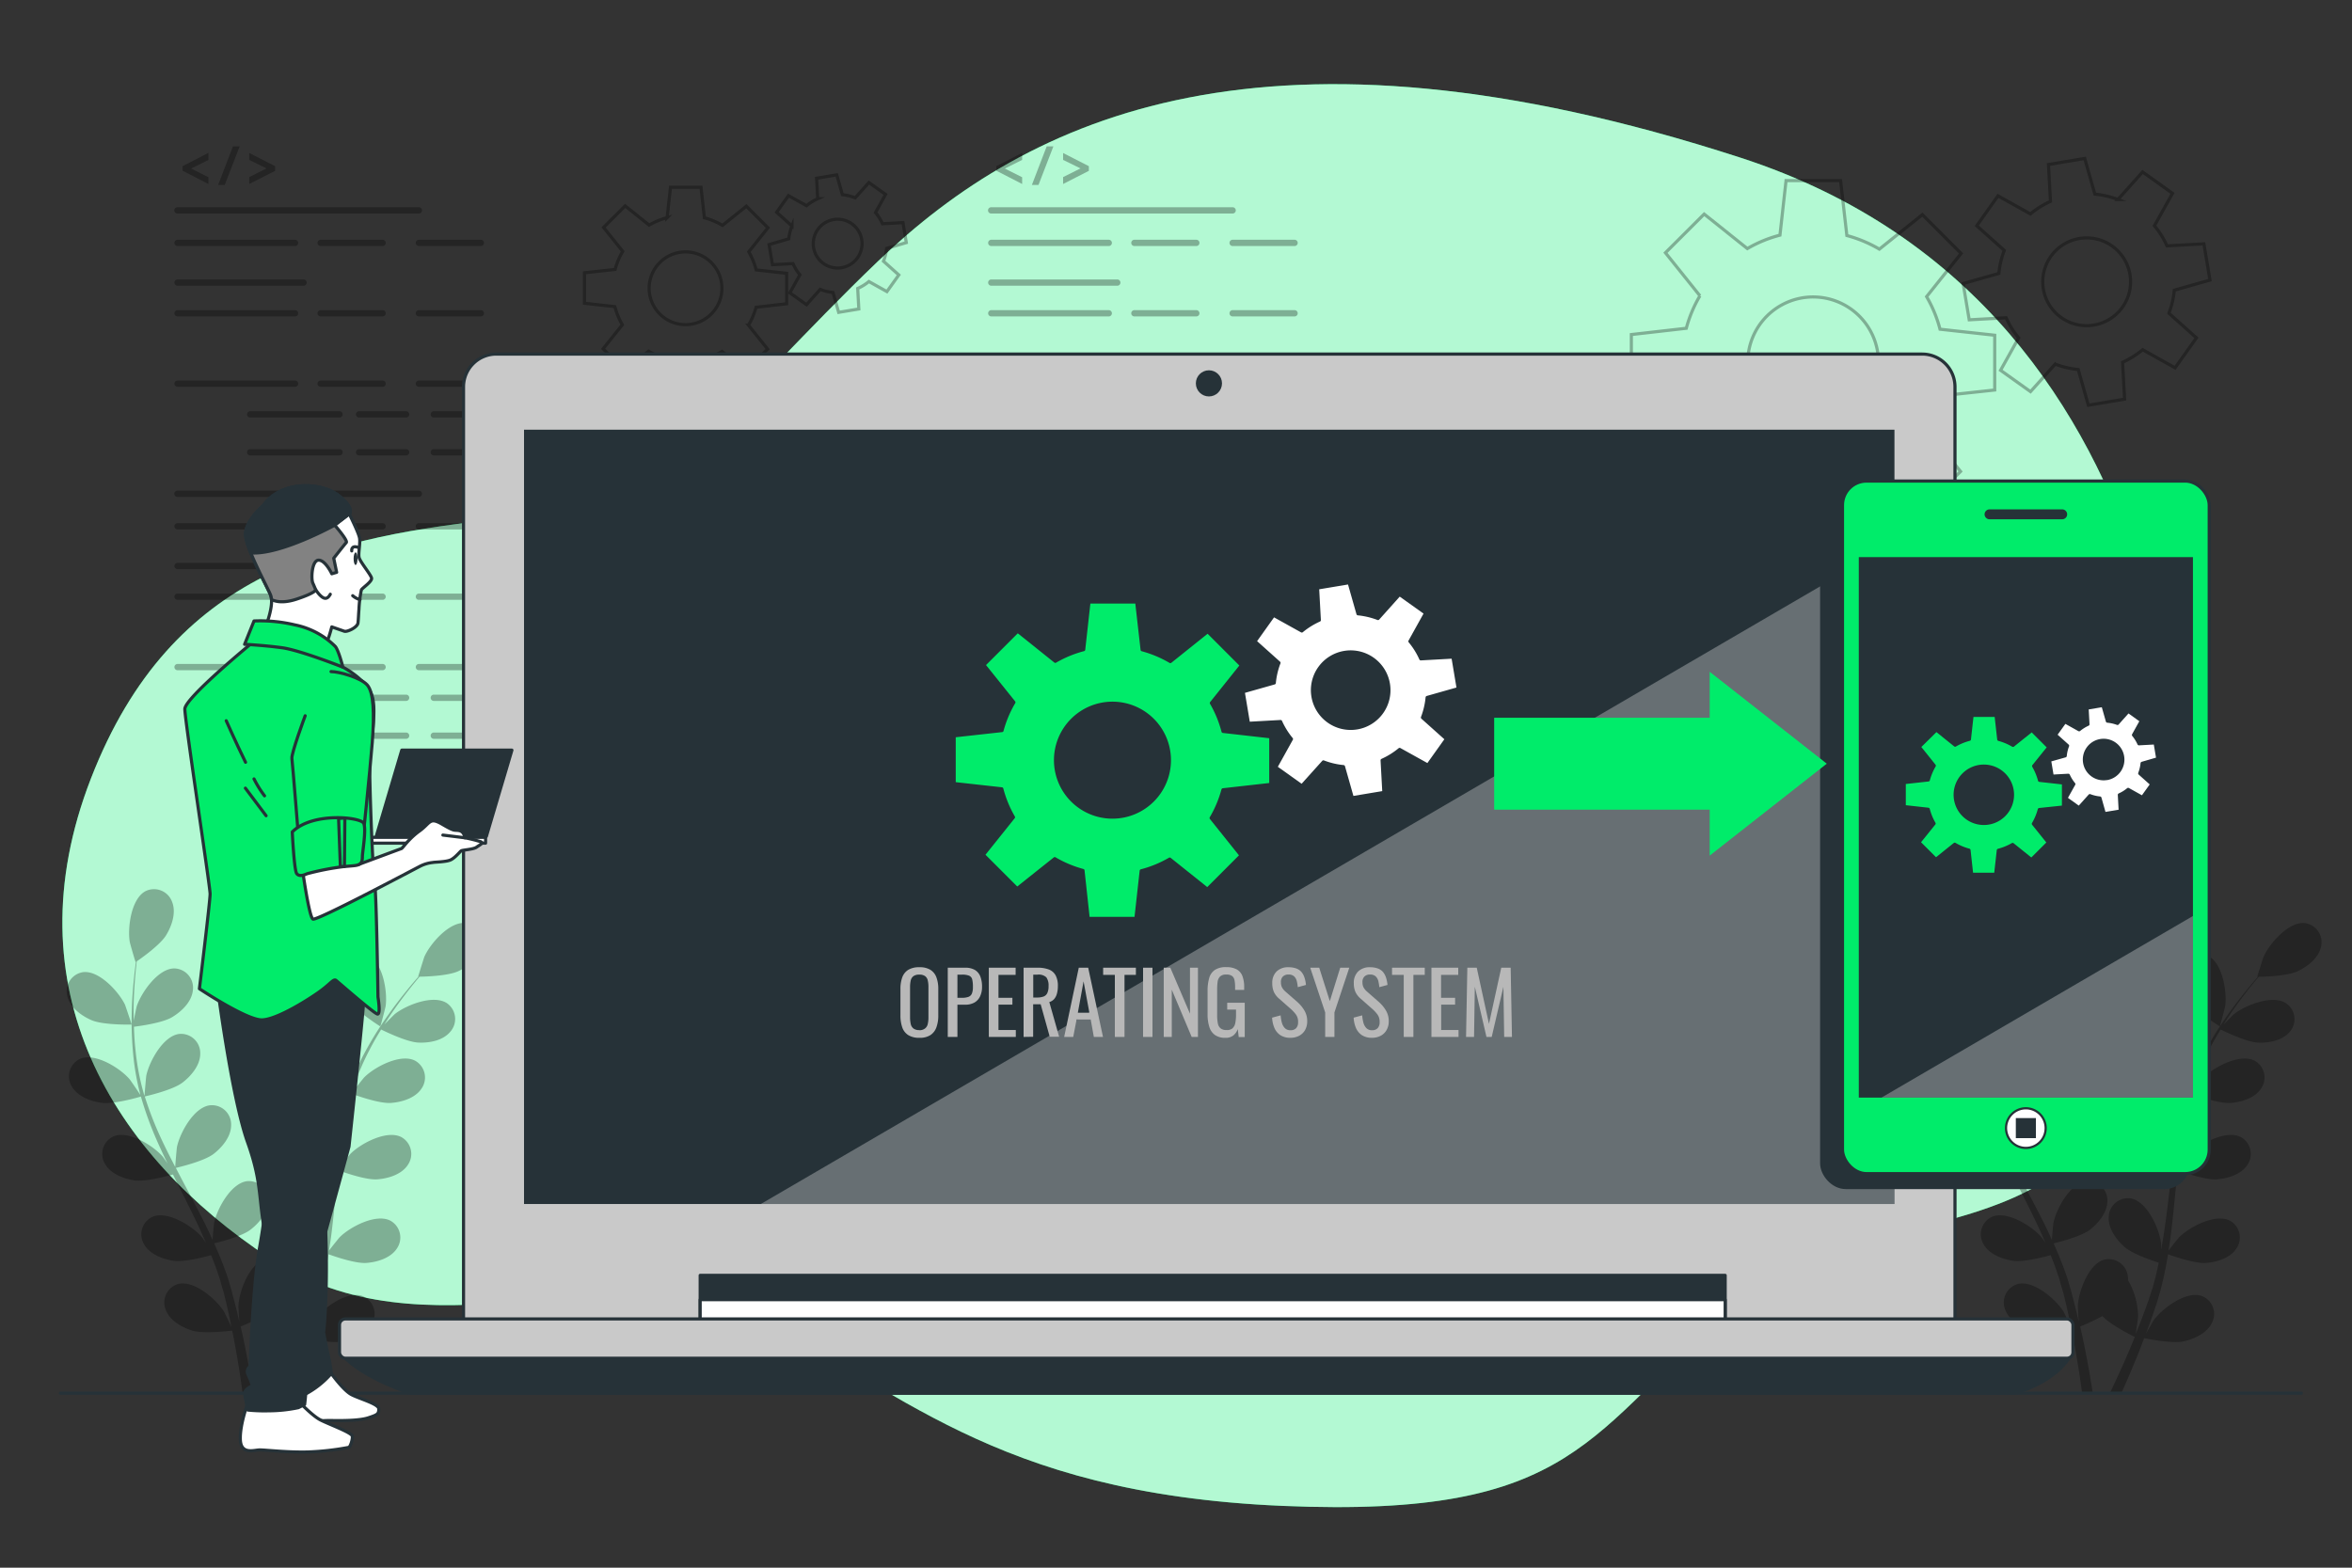 <svg xmlns="http://www.w3.org/2000/svg" viewBox="0 0 750 500"><rect x="0" y="0" width="750" height="500" fill="#333333" stroke="none"/><g id="freepik--background-simple--inject-396"><path d="M696,277.29s10-178-141-227-227-13-275,33-64,76-119,82-106,16-132,83,7,120,57,153,108-2,154,19,75,56,169,60,97-23,145-65S687,417.29,696,277.29Z" style="fill:#00EC6A"></path><path d="M696,277.29s10-178-141-227-227-13-275,33-64,76-119,82-106,16-132,83,7,120,57,153,108-2,154,19,75,56,169,60,97-23,145-65S687,417.29,696,277.29Z" style="fill:#fff;opacity:0.7"></path></g><g id="freepik--Plants--inject-396"><g style="opacity:0.3"><path d="M29.16,325.36C32.88,327,42,326.78,42,326.78s-2-6-2.13-6.32c-2-4.18-8.31-11.08-13.45-10.39a6.14,6.14,0,0,0-4.93,7.7C22.33,321.33,26,324,29.16,325.36Z"></path><path d="M32.3,351.73c3.86.57,12-1.79,12.63-2a110.2,110.2,0,0,0,4.93,13.64c1.12,2.59,2.33,5.16,3.57,7.72-.74-1.09-1.41-2.05-1.52-2.18-3-3.5-10.95-8.49-15.72-6.46a6.14,6.14,0,0,0-2.72,8.72c1.76,3.21,6,4.8,9.41,5.3s10.44-1.37,12.28-1.88c.48,1,1,2,1.45,2.93,2.35,4.69,4.72,9.35,6.9,14,.77,1.64,1.47,3.28,2.18,4.92-.66-1-1.23-1.77-1.33-1.89-3-3.5-10.94-8.49-15.72-6.46a6.14,6.14,0,0,0-2.72,8.72c1.77,3.21,6,4.8,9.41,5.3s9.77-1.19,12-1.79c.67,1.7,1.35,3.4,1.92,5.08.37,1.15.8,2.24,1.1,3.42s.65,2.31,1,3.45c.54,2.21,1.1,4.5,1.56,6.67.34,1.51.63,3,.93,4.41-.75-1.63-2.28-4.81-2.44-5.06-2.46-3.92-9.53-10.05-14.56-8.77a6.14,6.14,0,0,0-4,8.21c1.26,3.44,5.19,5.64,8.5,6.66,3.64,1.11,11.71.09,12.71,0,.49,2.41.93,4.76,1.32,7,.87,4.9,1.52,9.3,2,13h3.4c-.59-3.85-1.36-8.43-2.39-13.59-.48-2.44-1-5-1.65-7.72a67.4,67.4,0,0,0,7.1-3.34c2.65,2.88,9.46,6.24,10.34,6.67-.93,2.28-1.85,4.48-2.75,6.55-1.89,4.33-3.67,8.17-5.25,11.43h3.68c1.35-3,2.84-6.44,4.4-10.24,1-2.3,1.92-4.79,2.89-7.35,1,.2,9,1.83,12.68,1,3.37-.77,7.46-2.68,9-6a6.14,6.14,0,0,0-3.39-8.49c-4.91-1.65-12.42,3.94-15.17,7.66-.16.22-1.66,2.81-2.57,4.45.39-1.05.78-2.06,1.17-3.15.79-2.14,1.5-4.29,2.29-6.61l1-3.44c.36-1.13.61-2.38.92-3.59.67-2.81,1.21-5.68,1.69-8.6,1.87.69,8.57,3,12,2.77s7.78-1.51,9.78-4.58a6.14,6.14,0,0,0-2.06-8.9c-4.61-2.38-12.88,2-16.16,5.28-.2.2-2.3,2.81-3.42,4.26.28-1.75.56-3.5.78-5.28.64-5.14,1.13-10.37,1.63-15.58.16-1.6.33-3.18.5-4.78.66.26,8.56,3.19,12.44,2.92,3.45-.24,7.78-1.51,9.78-4.58a6.14,6.14,0,0,0-2.06-8.9c-4.61-2.38-12.88,2-16.16,5.28-.25.24-3.25,4-4,5,.37-3.5.77-7,1.31-10.41a107.2,107.2,0,0,1,3-13.7c.31.12,8.53,3.22,12.51,2.94,3.45-.24,7.78-1.51,9.78-4.58a6.14,6.14,0,0,0-2.06-8.9c-4.62-2.38-12.88,2-16.16,5.28-.26.25-3.49,4.3-4,5.07.08-.26.13-.53.21-.79a79.6,79.6,0,0,1,5.43-13c1.18-2.31,2.44-4.45,3.7-6.5,1.48.73,8.25,4,11.85,4.17s7.9-.65,10.23-3.48a6.14,6.14,0,0,0-1.08-9.07c-4.32-2.87-13,.57-16.64,3.46-.19.16-2,2-3.33,3.32.59-.92,1.18-1.88,1.76-2.75,2.17-3.27,4.35-6.12,6.31-8.64,1.13-1.42,2.17-2.69,3.16-3.86,1.83,0,9.17-.25,12.38-1.76s6.71-4.21,7.47-7.8a6.14,6.14,0,0,0-5.14-7.55c-5.15-.56-11.28,6.51-13.17,10.74-.16.37-2,6.38-2,6.38h.11c-1,1.11-2,2.3-3.11,3.64-2,2.48-4.27,5.3-6.52,8.53A107.42,107.42,0,0,0,117,334.44a80,80,0,0,0-5.78,13,1,1,0,0,1,0,.17c0-1.52,0-5.77-.08-6.1-.6-4.59-4.45-13.12-9.55-14.06a6.13,6.13,0,0,0-7.08,5.77c-.3,3.65,2.34,7.3,4.93,9.61,2.91,2.6,11,5.12,11.63,5.31a110.36,110.36,0,0,0-3.42,14.1c-.49,2.77-.9,5.58-1.28,8.41,0-1.32,0-2.49-.07-2.66-.59-4.59-4.44-13.12-9.55-14.06a6.14,6.14,0,0,0-7.08,5.77c-.3,3.65,2.35,7.3,4.93,9.61s9.46,4.62,11.28,5.2c-.13,1.09-.28,2.17-.41,3.26-.62,5.2-1.22,10.4-2,15.48-.26,1.79-.58,3.54-.9,5.3,0-1.17,0-2.15-.06-2.3-.6-4.6-4.45-13.12-9.55-14.06A6.13,6.13,0,0,0,85.89,388c-.3,3.65,2.35,7.3,4.93,9.61s8.79,4.39,11,5.09c-.38,1.79-.75,3.58-1.2,5.3-.33,1.16-.57,2.31-1,3.46l-1.1,3.41c-.78,2.14-1.57,4.36-2.38,6.43-.56,1.44-1.11,2.81-1.67,4.19.28-1.78.76-5.28.77-5.57a23.81,23.81,0,0,0-3.2-11.6,7.76,7.76,0,0,0-.08-1.36,6.15,6.15,0,0,0-7.51-5.21c-5,1.34-8.19,10.14-8.43,14.76,0,.28.16,3.25.31,5.13-.26-1.09-.49-2.15-.76-3.27-.53-2.22-1.12-4.41-1.74-6.78l-1-3.43c-.32-1.15-.81-2.33-1.21-3.51-1-2.71-2.13-5.41-3.33-8.1,1.94-.46,8.8-2.22,11.56-4.33s5.66-5.55,5.63-9.21a6.14,6.14,0,0,0-6.63-6.29c-5.16.56-9.63,8.78-10.57,13.31-.06.29-.36,3.62-.5,5.45-.73-1.61-1.46-3.23-2.26-4.84-2.3-4.64-4.78-9.27-7.23-13.89q-1.12-2.13-2.22-4.26c.69-.16,8.89-2.06,12-4.43,2.75-2.11,5.66-5.55,5.63-9.22A6.13,6.13,0,0,0,67,352.52c-5.15.56-9.63,8.77-10.57,13.31-.07.34-.5,5.14-.55,6.36-1.62-3.13-3.21-6.26-4.66-9.41a108.49,108.49,0,0,1-5.06-13.07c.32-.08,8.9-2,12.06-4.45,2.75-2.11,5.66-5.55,5.63-9.22a6.13,6.13,0,0,0-6.63-6.28c-5.16.56-9.63,8.78-10.57,13.31-.07.36-.53,5.52-.55,6.46-.08-.26-.19-.52-.27-.78a79.5,79.5,0,0,1-2.62-13.81c-.29-2.58-.42-5.05-.5-7.47,1.63-.2,9.09-1.19,12.18-3.06s6.23-4.9,6.61-8.54a6.14,6.14,0,0,0-5.9-7c-5.19,0-10.54,7.67-12,12.08-.08.24-.6,2.76-.95,4.6,0-1.09-.05-2.21-.05-3.26,0-3.92.26-7.51.5-10.69.16-1.81.33-3.44.51-5,1.5-1,7.5-5.27,9.35-8.3s3.27-7.21,1.93-10.62a6.13,6.13,0,0,0-8.45-3.47c-4.61,2.38-5.82,11.66-5.06,16.22.06.4,1.8,6.46,1.88,6.4l.09-.06c-.2,1.46-.4,3-.58,4.76-.32,3.18-.65,6.77-.74,10.71A108.82,108.82,0,0,0,42.36,335a80.24,80.24,0,0,0,2.35,14,1,1,0,0,1,0,.16c-.81-1.28-3.21-4.79-3.43-5-3-3.5-10.95-8.49-15.72-6.46a6.14,6.14,0,0,0-2.72,8.72C24.65,349.65,28.88,351.24,32.3,351.73Z"></path><path d="M121.26,327.36c.08.05,1.65-6.05,1.71-6.45.64-4.58-.83-13.82-5.5-16.08a6.13,6.13,0,0,0-8.35,3.7c-1.25,3.44.33,7.66,2.21,10.57C113.54,322.51,121.25,327.36,121.26,327.36Z"></path></g><g style="opacity:0.3"><path d="M615.74,325.36c3.72,1.63,12.82,1.42,12.83,1.42s-2-6-2.13-6.32c-2-4.18-8.31-11.08-13.45-10.39a6.14,6.14,0,0,0-4.93,7.7C608.91,321.33,612.57,324,615.74,325.36Z"></path><path d="M618.88,351.73c3.86.57,12-1.79,12.63-2a110.2,110.2,0,0,0,4.93,13.64c1.12,2.59,2.33,5.16,3.57,7.72-.74-1.09-1.41-2.05-1.52-2.18-3-3.5-11-8.49-15.72-6.46a6.14,6.14,0,0,0-2.72,8.72c1.76,3.21,6,4.8,9.41,5.3s10.44-1.37,12.28-1.88c.48,1,1,2,1.45,2.93,2.35,4.69,4.72,9.35,6.9,14,.77,1.64,1.47,3.28,2.18,4.92-.66-1-1.23-1.77-1.33-1.89-3-3.5-10.94-8.49-15.72-6.46a6.14,6.14,0,0,0-2.72,8.72c1.77,3.21,6,4.8,9.41,5.3s9.77-1.19,12-1.79c.67,1.7,1.35,3.4,1.92,5.08.37,1.15.8,2.24,1.1,3.42s.65,2.31,1,3.45c.54,2.21,1.1,4.5,1.56,6.67.34,1.51.63,3,.93,4.41-.75-1.63-2.28-4.81-2.44-5.06-2.46-3.92-9.53-10.05-14.56-8.77a6.14,6.14,0,0,0-4,8.21c1.26,3.44,5.19,5.64,8.5,6.66,3.64,1.11,11.71.09,12.71,0,.49,2.41.93,4.76,1.32,7,.87,4.9,1.52,9.3,2,13h3.4c-.59-3.85-1.36-8.43-2.39-13.59-.48-2.44-1-5-1.65-7.72a67.4,67.4,0,0,0,7.1-3.34c2.65,2.88,9.46,6.24,10.34,6.67-.93,2.28-1.85,4.48-2.75,6.55-1.89,4.33-3.67,8.17-5.25,11.43h3.68c1.35-3,2.84-6.44,4.4-10.24,1-2.3,1.92-4.79,2.89-7.35,1,.2,9,1.83,12.68,1,3.37-.77,7.46-2.68,9-6a6.14,6.14,0,0,0-3.39-8.49c-4.91-1.65-12.42,3.94-15.17,7.66-.16.22-1.66,2.81-2.57,4.45.39-1.05.78-2.06,1.17-3.15.79-2.14,1.5-4.29,2.29-6.61l1-3.44c.36-1.13.61-2.38.92-3.59.67-2.81,1.21-5.68,1.69-8.6,1.87.69,8.57,3,12,2.77s7.78-1.51,9.78-4.58a6.14,6.14,0,0,0-2.06-8.9c-4.61-2.38-12.88,2-16.16,5.28-.2.2-2.3,2.81-3.42,4.26.28-1.75.56-3.5.78-5.28.64-5.14,1.13-10.37,1.63-15.58.16-1.6.33-3.18.5-4.78.66.26,8.56,3.19,12.44,2.92,3.45-.24,7.78-1.51,9.78-4.58a6.14,6.14,0,0,0-2.06-8.9c-4.61-2.38-12.88,2-16.16,5.28-.25.24-3.25,4-4,5,.37-3.5.77-7,1.31-10.41a107.2,107.2,0,0,1,3-13.7c.31.12,8.53,3.22,12.51,2.94,3.45-.24,7.78-1.51,9.78-4.58a6.14,6.14,0,0,0-2.06-8.9c-4.62-2.38-12.88,2-16.16,5.28-.26.25-3.49,4.3-4,5.07.08-.26.13-.53.21-.79a79.6,79.6,0,0,1,5.43-13c1.18-2.31,2.44-4.45,3.7-6.5,1.48.73,8.25,4,11.85,4.17s7.9-.65,10.23-3.48A6.14,6.14,0,0,0,729,320c-4.32-2.87-13,.57-16.64,3.46-.19.16-2,2-3.33,3.32.59-.92,1.18-1.88,1.76-2.75,2.17-3.27,4.35-6.12,6.31-8.64,1.13-1.42,2.17-2.69,3.17-3.86,1.82,0,9.16-.25,12.37-1.76s6.71-4.21,7.47-7.8a6.14,6.14,0,0,0-5.14-7.55c-5.15-.56-11.28,6.51-13.17,10.74-.16.37-2.05,6.38-2,6.38H720c-1,1.11-2,2.3-3.11,3.64-2,2.48-4.27,5.3-6.52,8.53a107.42,107.42,0,0,0-6.77,10.78,79.11,79.11,0,0,0-5.77,13l-.05.17c0-1.52,0-5.77-.08-6.1-.6-4.59-4.45-13.12-9.55-14.06a6.13,6.13,0,0,0-7.08,5.77c-.3,3.65,2.35,7.3,4.93,9.61,2.91,2.6,11,5.12,11.63,5.31a110.36,110.36,0,0,0-3.42,14.1c-.49,2.77-.9,5.58-1.28,8.41,0-1.32,0-2.49-.07-2.66-.6-4.59-4.44-13.12-9.55-14.06a6.14,6.14,0,0,0-7.08,5.77c-.3,3.65,2.35,7.3,4.93,9.61s9.46,4.62,11.28,5.2c-.13,1.09-.28,2.17-.41,3.26-.62,5.2-1.22,10.4-2,15.48-.26,1.79-.58,3.54-.9,5.3,0-1.17,0-2.15-.06-2.3-.6-4.6-4.45-13.12-9.55-14.06a6.13,6.13,0,0,0-7.08,5.77c-.3,3.65,2.35,7.3,4.93,9.61s8.79,4.39,11,5.09c-.38,1.79-.75,3.58-1.2,5.3-.33,1.16-.57,2.31-1,3.46l-1.1,3.41c-.78,2.14-1.57,4.36-2.38,6.43-.56,1.44-1.11,2.81-1.67,4.19.28-1.78.76-5.28.77-5.57a23.81,23.81,0,0,0-3.2-11.6,7.76,7.76,0,0,0-.08-1.36,6.15,6.15,0,0,0-7.51-5.21c-5,1.34-8.19,10.14-8.43,14.76,0,.28.16,3.25.31,5.13-.26-1.09-.49-2.15-.76-3.27-.53-2.22-1.12-4.41-1.74-6.78l-1-3.43c-.32-1.15-.81-2.33-1.21-3.51-1-2.71-2.13-5.41-3.33-8.1,1.94-.46,8.8-2.22,11.56-4.33S672,386.63,672,383a6.14,6.14,0,0,0-6.63-6.29c-5.16.56-9.63,8.78-10.57,13.31-.06.29-.36,3.62-.5,5.45-.73-1.61-1.46-3.23-2.26-4.84-2.3-4.64-4.78-9.27-7.23-13.89q-1.12-2.13-2.22-4.26c.69-.16,8.89-2.06,12-4.43,2.75-2.11,5.66-5.55,5.63-9.22a6.13,6.13,0,0,0-6.63-6.28c-5.15.56-9.63,8.77-10.57,13.31-.07.34-.5,5.14-.55,6.36-1.62-3.13-3.21-6.26-4.66-9.41a108.49,108.49,0,0,1-5.06-13.07c.32-.08,8.9-2,12.06-4.45,2.75-2.11,5.66-5.55,5.63-9.22a6.13,6.13,0,0,0-6.63-6.28c-5.16.56-9.63,8.78-10.57,13.31-.07.36-.53,5.52-.55,6.46-.08-.26-.19-.52-.27-.78a79.5,79.5,0,0,1-2.62-13.81c-.29-2.58-.42-5.05-.5-7.47,1.63-.2,9.09-1.19,12.18-3.06s6.23-4.9,6.61-8.54a6.14,6.14,0,0,0-5.9-7c-5.19,0-10.54,7.67-12,12.08-.08.24-.6,2.76-1,4.6,0-1.09,0-2.21,0-3.26,0-3.92.26-7.51.5-10.69.16-1.81.33-3.44.51-5,1.5-1,7.5-5.27,9.35-8.3s3.27-7.21,1.93-10.62a6.13,6.13,0,0,0-8.45-3.47c-4.61,2.38-5.82,11.66-5.06,16.22.06.4,1.8,6.46,1.88,6.4l.09-.06c-.2,1.46-.4,3-.58,4.76-.32,3.18-.65,6.77-.74,10.71a108.82,108.82,0,0,0,.31,12.72,80.24,80.24,0,0,0,2.35,14,1,1,0,0,1,.05.16c-.81-1.28-3.21-4.79-3.43-5-3-3.5-10.95-8.49-15.72-6.46a6.14,6.14,0,0,0-2.72,8.72C611.23,349.65,615.46,351.24,618.88,351.73Z"></path><path d="M707.84,327.36c.08.05,1.65-6.05,1.71-6.45.64-4.58-.83-13.82-5.5-16.08a6.13,6.13,0,0,0-8.35,3.7c-1.25,3.44.33,7.66,2.21,10.57C700.12,322.51,707.83,327.36,707.84,327.36Z"></path></g></g><g id="freepik--Floor--inject-396"><line x1="19.26" y1="444.34" x2="733.85" y2="444.34" style="fill:none;stroke:#263238;stroke-linecap:round;stroke-linejoin:round"></line></g><g id="freepik--Codes--inject-396"><g style="opacity:0.3"><path d="M133.58,68.1h-77a1,1,0,0,1,0-2h77a1,1,0,0,1,0,2Z"></path><path d="M96.8,91.13H56.62a1,1,0,0,1,0-2H96.8a1,1,0,1,1,0,2Z"></path><path d="M94.08,78.47H56.62a1,1,0,0,1,0-2H94.08a1,1,0,1,1,0,2Z"></path><path d="M122,78.47H102.25a1,1,0,0,1,0-2H122a1,1,0,0,1,0,2Z"></path><path d="M153.33,78.47H133.58a1,1,0,0,1,0-2h19.75a1,1,0,0,1,0,2Z"></path><path d="M94.08,100.92H56.62a1,1,0,1,1,0-2H94.08a1,1,0,0,1,0,2Z"></path><path d="M122,100.92H102.25a1,1,0,0,1,0-2H122a1,1,0,0,1,0,2Z"></path><path d="M153.33,100.92H133.58a1,1,0,0,1,0-2h19.75a1,1,0,0,1,0,2Z"></path><path d="M94.08,123.37H56.62a1,1,0,0,1,0-2H94.08a1,1,0,0,1,0,2Z"></path><path d="M122,123.37H102.25a1,1,0,0,1,0-2H122a1,1,0,0,1,0,2Z"></path><path d="M153.33,123.37H133.58a1,1,0,0,1,0-2h19.75a1,1,0,1,1,0,2Z"></path><path d="M108.27,133.16H79.78a1,1,0,0,1,0-2h28.49a1,1,0,1,1,0,2Z"></path><path d="M129.5,133.16h-15a1,1,0,1,1,0-2h15a1,1,0,0,1,0,2Z"></path><path d="M153.33,133.16h-15a1,1,0,0,1,0-2h15a1,1,0,0,1,0,2Z"></path><path d="M108.27,145.25H79.78a1,1,0,0,1,0-2h28.49a1,1,0,0,1,0,2Z"></path><path d="M129.5,145.25h-15a1,1,0,0,1,0-2h15a1,1,0,0,1,0,2Z"></path><path d="M153.33,145.25h-15a1,1,0,0,1,0-2h15a1,1,0,1,1,0,2Z"></path><path d="M133.58,158.49h-77a1,1,0,0,1,0-2h77a1,1,0,1,1,0,2Z"></path><path d="M96.8,181.52H56.62a1,1,0,0,1,0-2H96.8a1,1,0,0,1,0,2Z"></path><path d="M94.08,168.86H56.62a1,1,0,0,1,0-2H94.08a1,1,0,0,1,0,2Z"></path><path d="M122,168.86H102.25a1,1,0,0,1,0-2H122a1,1,0,0,1,0,2Z"></path><path d="M153.33,168.86H133.58a1,1,0,0,1,0-2h19.75a1,1,0,1,1,0,2Z"></path><path d="M94.08,191.31H56.62a1,1,0,0,1,0-2H94.08a1,1,0,0,1,0,2Z"></path><path d="M122,191.31H102.25a1,1,0,0,1,0-2H122a1,1,0,0,1,0,2Z"></path><path d="M153.33,191.31H133.58a1,1,0,1,1,0-2h19.75a1,1,0,0,1,0,2Z"></path><path d="M94.08,213.76H56.62a1,1,0,0,1,0-2H94.08a1,1,0,0,1,0,2Z"></path><path d="M122,213.76H102.25a1,1,0,0,1,0-2H122a1,1,0,0,1,0,2Z"></path><path d="M153.33,213.76H133.58a1,1,0,0,1,0-2h19.75a1,1,0,1,1,0,2Z"></path><path d="M108.27,223.55H79.78a1,1,0,0,1,0-2h28.49a1,1,0,0,1,0,2Z"></path><path d="M129.5,223.55h-15a1,1,0,0,1,0-2h15a1,1,0,0,1,0,2Z"></path><path d="M153.33,223.55h-15a1,1,0,0,1,0-2h15a1,1,0,0,1,0,2Z"></path><path d="M108.27,235.64H79.78a1,1,0,1,1,0-2h28.49a1,1,0,0,1,0,2Z"></path><path d="M129.5,235.64h-15a1,1,0,0,1,0-2h15a1,1,0,0,1,0,2Z"></path><path d="M153.33,235.64h-15a1,1,0,0,1,0-2h15a1,1,0,1,1,0,2Z"></path><path d="M58.72,53.29,66,49.57v1.07l-6.1,3.06v0L66,56.79v1.07l-7.24-3.73Z"></path><path d="M66.46,58.68l-8.24-4.24V53l8.24-4.24V51l-5.52,2.76,5.52,2.77Zm-7.24-4.85.14.07v-.37l-.14.07Z"></path><path d="M70.28,58.49l4.35-11.31H75.7L71.33,58.49Z"></path><polygon points="71.67 58.99 69.56 58.99 74.29 46.68 76.42 46.68 71.67 58.99"></polygon><path d="M87.22,54.15,80,57.86V56.79l6.14-3.06v0L80,50.64V49.57l7.23,3.71Z"></path><path d="M79.49,58.68v-2.2L85,53.71,79.49,51v-2.2L87.72,53v1.49Zm7.14-5.14v.35l.09,0v-.26Z"></path></g><g style="opacity:0.3"><path d="M393.06,68.1h-77a1,1,0,0,1,0-2h77a1,1,0,0,1,0,2Z"></path><path d="M356.28,91.13H316.1a1,1,0,0,1,0-2h40.18a1,1,0,0,1,0,2Z"></path><path d="M353.56,78.47H316.1a1,1,0,0,1,0-2h37.46a1,1,0,0,1,0,2Z"></path><path d="M381.48,78.47H361.73a1,1,0,0,1,0-2h19.75a1,1,0,0,1,0,2Z"></path><path d="M412.81,78.47H393.06a1,1,0,0,1,0-2h19.75a1,1,0,0,1,0,2Z"></path><path d="M353.56,100.92H316.1a1,1,0,0,1,0-2h37.46a1,1,0,0,1,0,2Z"></path><path d="M381.48,100.92H361.73a1,1,0,0,1,0-2h19.75a1,1,0,0,1,0,2Z"></path><path d="M412.81,100.92H393.06a1,1,0,0,1,0-2h19.75a1,1,0,0,1,0,2Z"></path><path d="M353.56,123.37H316.1a1,1,0,0,1,0-2h37.46a1,1,0,0,1,0,2Z"></path><path d="M381.48,123.37H361.73a1,1,0,0,1,0-2h19.75a1,1,0,0,1,0,2Z"></path><path d="M412.81,123.37H393.06a1,1,0,0,1,0-2h19.75a1,1,0,1,1,0,2Z"></path><path d="M367.75,133.16H339.26a1,1,0,0,1,0-2h28.49a1,1,0,0,1,0,2Z"></path><path d="M389,133.16H374a1,1,0,0,1,0-2h15a1,1,0,0,1,0,2Z"></path><path d="M412.81,133.16h-15a1,1,0,0,1,0-2h15a1,1,0,0,1,0,2Z"></path><path d="M367.75,145.25H339.26a1,1,0,0,1,0-2h28.49a1,1,0,0,1,0,2Z"></path><path d="M389,145.25H374a1,1,0,0,1,0-2h15a1,1,0,0,1,0,2Z"></path><path d="M412.81,145.25h-15a1,1,0,1,1,0-2h15a1,1,0,0,1,0,2Z"></path><path d="M393.06,158.49h-77a1,1,0,0,1,0-2h77a1,1,0,0,1,0,2Z"></path><path d="M356.28,181.52H316.1a1,1,0,0,1,0-2h40.18a1,1,0,0,1,0,2Z"></path><path d="M353.56,168.86H316.1a1,1,0,0,1,0-2h37.46a1,1,0,1,1,0,2Z"></path><path d="M381.48,168.86H361.73a1,1,0,0,1,0-2h19.75a1,1,0,0,1,0,2Z"></path><path d="M412.81,168.86H393.06a1,1,0,0,1,0-2h19.75a1,1,0,1,1,0,2Z"></path><path d="M353.56,191.31H316.1a1,1,0,0,1,0-2h37.46a1,1,0,0,1,0,2Z"></path><path d="M381.48,191.31H361.73a1,1,0,0,1,0-2h19.75a1,1,0,0,1,0,2Z"></path><path d="M412.81,191.31H393.06a1,1,0,0,1,0-2h19.75a1,1,0,0,1,0,2Z"></path><path d="M353.56,213.76H316.1a1,1,0,0,1,0-2h37.46a1,1,0,0,1,0,2Z"></path><path d="M381.48,213.76H361.73a1,1,0,0,1,0-2h19.75a1,1,0,0,1,0,2Z"></path><path d="M412.81,213.76H393.06a1,1,0,1,1,0-2h19.75a1,1,0,0,1,0,2Z"></path><path d="M367.75,223.55H339.26a1,1,0,0,1,0-2h28.49a1,1,0,0,1,0,2Z"></path><path d="M389,223.55H374a1,1,0,0,1,0-2h15a1,1,0,0,1,0,2Z"></path><path d="M412.81,223.55h-15a1,1,0,0,1,0-2h15a1,1,0,0,1,0,2Z"></path><path d="M367.75,235.64H339.26a1,1,0,0,1,0-2h28.49a1,1,0,0,1,0,2Z"></path><path d="M389,235.64H374a1,1,0,1,1,0-2h15a1,1,0,0,1,0,2Z"></path><path d="M412.81,235.64h-15a1,1,0,0,1,0-2h15a1,1,0,1,1,0,2Z"></path><path d="M318.2,53.29l7.24-3.72v1.07l-6.1,3.06v0l6.1,3.06v1.07l-7.24-3.73Z"></path><path d="M325.94,58.68l-8.24-4.24V53l8.24-4.24V51l-5.52,2.76,5.52,2.77Zm-7.24-4.85.14.07v-.37l-.14.07Z"></path><path d="M329.76,58.49l4.36-11.31h1.06l-4.37,11.31Z"></path><polygon points="331.15 58.99 329.04 58.99 333.77 46.68 335.9 46.68 331.15 58.99"></polygon><path d="M346.7,54.15l-7.23,3.71V56.79l6.14-3.06v0l-6.14-3.06V49.57l7.23,3.71Z"></path><path d="M339,58.68v-2.2l5.55-2.77L339,51v-2.2L347.21,53v1.49Zm7.14-5.14v.35l.1,0v-.26Z"></path></g></g><g id="freepik--Gears--inject-396"><g style="opacity:0.3"><path d="M250.84,96.88V87.17l-9.71-1.08a23.28,23.28,0,0,0-2.37-5.78l6.12-7.67L238,65.77l-7.62,6.11a23.34,23.34,0,0,0-5.77-2.42l-1.08-9.75h-9.72l-1.08,9.71A23.28,23.28,0,0,0,207,71.79l-7.66-6.12-6.87,6.87,6.1,7.62a23.34,23.34,0,0,0-2.42,5.77L186.37,87v9.72l9.7,1.08a22.93,22.93,0,0,0,2.38,5.78l-6.13,7.66,6.87,6.87,7.63-6.1a23.27,23.27,0,0,0,5.76,2.42l1.09,9.74h9.71l1.08-9.7a22.93,22.93,0,0,0,5.78-2.38l7.67,6.13,6.87-6.87-6.11-7.63A23.27,23.27,0,0,0,241.09,98Zm-32.24,6.66A11.6,11.6,0,1,1,230.2,92,11.59,11.59,0,0,1,218.6,103.54Z" style="fill:none;stroke:#000;stroke-miterlimit:10"></path><path d="M289,77.38,287.94,71l-6.54.36a15.32,15.32,0,0,0-2.22-3.56L282.39,62l-5.31-3.78-4.38,4.88a15.47,15.47,0,0,0-4.08-1l-1.8-6.33-6.43,1.08.36,6.54a15.63,15.63,0,0,0-3.56,2.21l-5.76-3.2-3.78,5.3,4.88,4.38a15.66,15.66,0,0,0-1,4.08L245.24,78l1.08,6.43,6.54-.36a15.69,15.69,0,0,0,2.21,3.57l-3.2,5.75,5.31,3.79,4.37-4.89a15.27,15.27,0,0,0,4.08,1l1.8,6.33,6.43-1.07L273.5,92a15.35,15.35,0,0,0,3.57-2.21L282.82,93l3.79-5.31-4.89-4.38a15.18,15.18,0,0,0,1-4.08Zm-20.61,8a7.78,7.78,0,1,1,6.39-9A7.78,7.78,0,0,1,268.41,85.36Z" style="fill:none;stroke:#000;stroke-miterlimit:10"></path></g><g style="opacity:0.3"><path d="M636.07,124.39V106.92L618.63,105a41.59,41.59,0,0,0-4.28-10.39l11-13.78L613,68.46l-13.71,11a41.83,41.83,0,0,0-10.37-4.34l-2-17.52H569.53L567.59,75a41.51,41.51,0,0,0-10.4,4.28l-13.77-11L531.07,80.62l11,13.72a41.62,41.62,0,0,0-4.35,10.36l-17.52,2v17.47l17.44,1.94a41.59,41.59,0,0,0,4.28,10.39l-11,13.77,12.35,12.35,13.72-11A41.6,41.6,0,0,0,567.3,156l2,17.52h17.47L588.66,156a41.44,41.44,0,0,0,10.39-4.28l13.78,11,12.35-12.35-11-13.72a41.6,41.6,0,0,0,4.34-10.36Zm-58,12A20.84,20.84,0,1,1,599,115.52,20.84,20.84,0,0,1,578.12,136.36Z" style="fill:none;stroke:#000;stroke-miterlimit:10"></path><path d="M704.71,89.33l-1.94-11.56L691,78.42A27.68,27.68,0,0,0,687,72l5.76-10.34-9.54-6.81-7.87,8.78A27.86,27.86,0,0,0,668,61.92l-3.23-11.39-11.56,1.94.64,11.76a27.83,27.83,0,0,0-6.4,4l-10.34-5.77L630.34,72l8.78,7.86a28.44,28.44,0,0,0-1.73,7.35L626,90.43,627.94,102l11.77-.65a27.68,27.68,0,0,0,4,6.41l-5.77,10.34,9.55,6.81,7.86-8.78a27.93,27.93,0,0,0,7.35,1.72l3.23,11.39,11.56-1.94-.65-11.76a27.89,27.89,0,0,0,6.41-4l10.34,5.77,6.81-9.55-8.78-7.86a28,28,0,0,0,1.72-7.35Zm-37,14.35a14,14,0,1,1,11.49-16.11A14,14,0,0,1,667.67,103.68Z" style="fill:none;stroke:#000;stroke-miterlimit:10"></path></g></g><g id="freepik--device-1--inject-396"><path d="M158.27,112.93H612.94a10.46,10.46,0,0,1,10.46,10.46V421.63a0,0,0,0,1,0,0H147.81a0,0,0,0,1,0,0V123.39a10.46,10.46,0,0,1,10.46-10.46Z" style="fill:#c9c9c9;stroke:#263238;stroke-linecap:round;stroke-linejoin:round"></path><rect x="223.27" y="406.76" width="326.85" height="16.1" style="fill:#263238;stroke:#263238;stroke-linecap:round;stroke-linejoin:round"></rect><rect x="223.27" y="414.52" width="326.85" height="8.35" style="fill:#fff;stroke:#263238;stroke-linecap:round;stroke-linejoin:round"></rect><path d="M109.35,432.41s5.37,6.56,21.47,11.93H642.56s11.93-3,17.3-11.33Z" style="fill:#263238;stroke:#263238;stroke-linecap:round;stroke-linejoin:round"></path><rect x="108.26" y="420.66" width="552.76" height="12.54" rx="1.89" style="fill:#c9c9c9;stroke:#263238;stroke-linecap:round;stroke-linejoin:round"></rect><circle cx="385.5" cy="122.27" r="4.17" style="fill:#263238"></circle><rect x="167.1" y="137.05" width="437" height="246.96" style="fill:#263238"></rect><polygon points="604.1 384 604.1 173.2 242.62 384 604.1 384" style="fill:#fff;opacity:0.3"></polygon><path d="M405.23,250.18V235L390,233.27a36.16,36.16,0,0,0-3.72-9.05l9.59-12-10.76-10.76L373.2,211a36.71,36.71,0,0,0-9-3.78L362.47,192H347.25l-1.69,15.19a36.19,36.19,0,0,0-9.05,3.73l-12-9.6-10.76,10.76L323.31,224a36,36,0,0,0-3.79,9l-15.26,1.69v15.22l15.19,1.69a36.19,36.19,0,0,0,3.73,9.05l-9.6,12,10.76,10.76,12-9.55a36.39,36.39,0,0,0,9,3.78L347,292.93h15.22l1.69-15.19A36,36,0,0,0,373,274l12,9.6,10.75-10.76-9.55-11.94a36.33,36.33,0,0,0,3.78-9Zm-50.49,10.43a18.16,18.16,0,1,1,18.16-18.16A18.16,18.16,0,0,1,354.74,260.61Z" style="fill:#00EC6A;stroke:#263238;stroke-linecap:round;stroke-linejoin:round"></path><path d="M465,219.64l-1.69-10.08-10.25.57a23.65,23.65,0,0,0-3.47-5.58l5-9-8.32-5.93-6.85,7.65a24.62,24.62,0,0,0-6.39-1.51l-2.82-9.91-10.07,1.68.56,10.25a24.4,24.4,0,0,0-5.58,3.47l-9-5-5.93,8.31,7.65,6.85a24.18,24.18,0,0,0-1.5,6.4l-9.92,2.81,1.69,10.08,10.24-.57a24.32,24.32,0,0,0,3.47,5.58l-5,9,8.31,5.93L422,243a24.29,24.29,0,0,0,6.4,1.51l2.82,9.91,10.07-1.68-.56-10.25a24.4,24.4,0,0,0,5.58-3.47l9,5,5.93-8.32-7.65-6.85a24.58,24.58,0,0,0,1.5-6.4Zm-32.27,12.5a12.19,12.19,0,1,1,10-14A12.18,12.18,0,0,1,432.75,232.14Z" style="fill:#fff;stroke:#263238;stroke-linecap:round;stroke-linejoin:round"></path><path d="M293.18,331a6.46,6.46,0,0,1-3.57-.87,4.76,4.76,0,0,1-1.91-2.49,11.47,11.47,0,0,1-.57-3.8v-8.37a10.79,10.79,0,0,1,.58-3.75,4.72,4.72,0,0,1,1.91-2.4,6.67,6.67,0,0,1,3.56-.83,6.39,6.39,0,0,1,3.54.85,4.74,4.74,0,0,1,1.89,2.4,10.58,10.58,0,0,1,.59,3.73v8.39a11,11,0,0,1-.59,3.76,5,5,0,0,1-1.89,2.5A6.22,6.22,0,0,1,293.18,331Zm0-2.42A2.89,2.89,0,0,0,295,328a2.44,2.44,0,0,0,.84-1.41,9.09,9.09,0,0,0,.22-2.14V314.8a8.65,8.65,0,0,0-.22-2.11,2.31,2.31,0,0,0-.84-1.36,3,3,0,0,0-1.85-.48,3.09,3.09,0,0,0-1.87.48,2.33,2.33,0,0,0-.86,1.36,9.18,9.18,0,0,0-.22,2.11v9.68a9.65,9.65,0,0,0,.22,2.14,2.46,2.46,0,0,0,.86,1.41A3,3,0,0,0,293.18,328.54Z" style="fill:#b8b8b8"></path><path d="M302.22,330.72V308.64h5.48a6.09,6.09,0,0,1,3.18.72,4.26,4.26,0,0,1,1.73,2.09,9,9,0,0,1,.54,3.3,6.9,6.9,0,0,1-.61,3,4.41,4.41,0,0,1-1.81,2,5.94,5.94,0,0,1-3,.69H305.3v10.28Zm3.08-12.48h1.42a5.92,5.92,0,0,0,2.1-.3,1.91,1.91,0,0,0,1.09-1.05,5.43,5.43,0,0,0,.33-2.12,9.89,9.89,0,0,0-.23-2.42,1.72,1.72,0,0,0-1-1.17,6,6,0,0,0-2.29-.33H305.3Z" style="fill:#b8b8b8"></path><path d="M315.31,330.72V308.64h8.55v2.29h-5.47v7.31h4.44v2.18h-4.44v8.09h5.53v2.21Z" style="fill:#b8b8b8"></path><path d="M326.4,330.72V308.64h4.44a9.78,9.78,0,0,1,3.65.59,4.09,4.09,0,0,1,2.14,1.88,7.06,7.06,0,0,1,.7,3.39,8.86,8.86,0,0,1-.28,2.33,4.45,4.45,0,0,1-.87,1.77,3.32,3.32,0,0,1-1.58,1l3.14,11.07h-3l-2.89-10.36h-2.4v10.36Zm3.08-12.57h1.17a5.83,5.83,0,0,0,2.13-.32,2.18,2.18,0,0,0,1.19-1.12,5.09,5.09,0,0,0,.39-2.21,4.39,4.39,0,0,0-.71-2.79,3.58,3.58,0,0,0-2.81-.86h-1.36Z" style="fill:#b8b8b8"></path><path d="M339.34,330.72,344,308.64h3l4.72,22.08H348.8l-1-5.56H343.3l-1.07,5.56ZM343.7,323h3.68L345.53,313Z" style="fill:#b8b8b8"></path><path d="M355.5,330.72V310.93h-3.73v-2.29h10.44v2.29h-3.63v19.79Z" style="fill:#b8b8b8"></path><path d="M364.5,330.72V308.64h3v22.08Z" style="fill:#b8b8b8"></path><path d="M371.09,330.72V308.64h2.1l6.27,14.67V308.64H382v22.08h-2l-6.35-15.07v15.07Z" style="fill:#b8b8b8"></path><path d="M390.74,331a5.52,5.52,0,0,1-3.31-.89,4.9,4.9,0,0,1-1.8-2.57,13.09,13.09,0,0,1-.56-4.06v-7.39a14.6,14.6,0,0,1,.51-4.13,4.61,4.61,0,0,1,1.8-2.6,6.23,6.23,0,0,1,3.61-.9,6.88,6.88,0,0,1,3.34.7,4.1,4.1,0,0,1,1.84,2.12,9.87,9.87,0,0,1,.57,3.61v.82h-2.89V315a11.75,11.75,0,0,0-.19-2.36,2.22,2.22,0,0,0-.78-1.36,3,3,0,0,0-1.84-.45,2.65,2.65,0,0,0-2,.63,2.9,2.9,0,0,0-.77,1.7,17.83,17.83,0,0,0-.15,2.44v8.18a13,13,0,0,0,.23,2.64,2.64,2.64,0,0,0,.89,1.58,2.89,2.89,0,0,0,1.85.52A2.76,2.76,0,0,0,393,328a3.16,3.16,0,0,0,.9-1.69,13.62,13.62,0,0,0,.24-2.78V322h-2.81v-2.18h5.59v10.93H395l-.3-2.54a4.64,4.64,0,0,1-1.37,2A3.79,3.79,0,0,1,390.74,331Z" style="fill:#b8b8b8"></path><path d="M411.51,331a5.82,5.82,0,0,1-3.18-.81,5.22,5.22,0,0,1-1.92-2.27,9.43,9.43,0,0,1-.76-3.35l2.72-.73a12.84,12.84,0,0,0,.37,2.26,4.1,4.1,0,0,0,.94,1.78,2.38,2.38,0,0,0,1.83.7,2.32,2.32,0,0,0,1.81-.67,2.73,2.73,0,0,0,.61-1.92,3.89,3.89,0,0,0-.68-2.41,12,12,0,0,0-1.71-1.84l-3.71-3.27a6.26,6.26,0,0,1-1.61-2.09,6.74,6.74,0,0,1-.52-2.79,5,5,0,0,1,1.39-3.76,5.25,5.25,0,0,1,3.79-1.34,7.39,7.39,0,0,1,2.31.34,4.14,4.14,0,0,1,1.66,1,5.15,5.15,0,0,1,1.06,1.79,10.05,10.05,0,0,1,.53,2.52l-2.61.71a11.71,11.71,0,0,0-.33-2,3,3,0,0,0-.86-1.47,2.53,2.53,0,0,0-1.76-.56,2.45,2.45,0,0,0-1.78.62,2.36,2.36,0,0,0-.64,1.81,3.55,3.55,0,0,0,.34,1.66,4.74,4.74,0,0,0,1.1,1.34l3.73,3.27a11.22,11.22,0,0,1,2.21,2.6,6.54,6.54,0,0,1,1,3.58,5.61,5.61,0,0,1-.68,2.82,4.68,4.68,0,0,1-1.87,1.82A5.89,5.89,0,0,1,411.51,331Z" style="fill:#b8b8b8"></path><path d="M422.57,330.72v-7.8l-4.77-14.28h2.87l3.38,10.66,3.32-10.66h2.89l-4.74,14.28v7.8Z" style="fill:#b8b8b8"></path><path d="M437.51,331a5.82,5.82,0,0,1-3.18-.81,5.22,5.22,0,0,1-1.92-2.27,9.43,9.43,0,0,1-.76-3.35l2.72-.73a12.84,12.84,0,0,0,.37,2.26,4.1,4.1,0,0,0,.94,1.78,2.38,2.38,0,0,0,1.83.7,2.32,2.32,0,0,0,1.81-.67,2.73,2.73,0,0,0,.61-1.92,3.89,3.89,0,0,0-.68-2.41,12,12,0,0,0-1.71-1.84l-3.71-3.27a6.26,6.26,0,0,1-1.61-2.09,6.74,6.74,0,0,1-.52-2.79,5,5,0,0,1,1.39-3.76,5.25,5.25,0,0,1,3.79-1.34,7.28,7.28,0,0,1,2.3.34,4.11,4.11,0,0,1,1.67,1,5.15,5.15,0,0,1,1.06,1.79,10.05,10.05,0,0,1,.53,2.52l-2.61.71a11.71,11.71,0,0,0-.33-2,3,3,0,0,0-.86-1.47,2.55,2.55,0,0,0-1.76-.56,2.45,2.45,0,0,0-1.78.62,2.36,2.36,0,0,0-.64,1.81,3.55,3.55,0,0,0,.34,1.66,4.74,4.74,0,0,0,1.1,1.34l3.73,3.27a11.47,11.47,0,0,1,2.21,2.6,6.54,6.54,0,0,1,1,3.58,5.51,5.51,0,0,1-.69,2.82,4.59,4.59,0,0,1-1.86,1.82A5.89,5.89,0,0,1,437.51,331Z" style="fill:#b8b8b8"></path><path d="M447.62,330.72V310.93h-3.73v-2.29h10.43v2.29H450.7v19.79Z" style="fill:#b8b8b8"></path><path d="M456.45,330.72V308.64H465v2.29h-5.48v7.31H464v2.18h-4.44v8.09h5.53v2.21Z" style="fill:#b8b8b8"></path><path d="M467.49,330.72l.41-22.08h3l3.9,17.91,3.92-17.91h3l.41,22.08h-2.48l-.25-16-3.73,16H474l-3.71-16-.25,16Z" style="fill:#b8b8b8"></path></g><g id="freepik--device-2--inject-396"><rect x="580.89" y="157.86" width="116.94" height="220.89" rx="7.67" style="fill:#263238;stroke:#263238;stroke-linecap:round;stroke-linejoin:round"></rect><rect x="587.53" y="153.43" width="116.94" height="220.89" rx="7.67" style="fill:#00EC6A;stroke:#263238;stroke-linecap:round;stroke-linejoin:round"></rect><path d="M657.59,165.62H634.42a1.58,1.58,0,0,1-1.58-1.58h0a1.58,1.58,0,0,1,1.58-1.58h23.17a1.58,1.58,0,0,1,1.58,1.58h0A1.58,1.58,0,0,1,657.59,165.62Z" style="fill:#263238"></path><path d="M652.32,359.8a6.32,6.32,0,1,0-6.32,6.32A6.31,6.31,0,0,0,652.32,359.8Z" style="fill:#fff;stroke:#263238;stroke-miterlimit:10;stroke-width:0.704px"></path><rect x="642.8" y="356.6" width="6.4" height="6.4" style="fill:#263238"></rect><rect x="592.73" y="177.69" width="106.55" height="172.38" style="fill:#263238"></rect><polygon points="699.28 292.15 599.96 350.07 699.28 350.07 699.28 292.15" style="fill:#fff;opacity:0.3"></polygon><path d="M658,257.39v-7.66l-7.64-.85a18.2,18.2,0,0,0-1.88-4.55l4.83-6-5.41-5.41-6,4.81a18.2,18.2,0,0,0-4.54-1.91l-.86-7.67h-7.65l-.85,7.64a18.39,18.39,0,0,0-4.55,1.87l-6-4.83L612,238.21l4.8,6a18.4,18.4,0,0,0-1.9,4.54l-7.68.85v7.66l7.65.85a18.17,18.17,0,0,0,1.87,4.55l-4.83,6,5.41,5.41,6-4.81a18.09,18.09,0,0,0,4.55,1.9l.85,7.68h7.65l.85-7.64a18.46,18.46,0,0,0,4.56-1.87l6,4.82,5.42-5.41-4.81-6a18,18,0,0,0,1.9-4.54Zm-25.39,5.24a9.14,9.14,0,1,1,9.13-9.13A9.14,9.14,0,0,1,632.6,262.63Z" style="fill:#00EC6A;stroke:#263238;stroke-linecap:round;stroke-linejoin:round"></path><path d="M688.07,242l-.85-5.06-5.16.28a12.46,12.46,0,0,0-1.74-2.81l2.52-4.53-4.18-3-3.44,3.85A12.6,12.6,0,0,0,672,230l-1.42-5-5.06.85.28,5.15a12.5,12.5,0,0,0-2.81,1.75l-4.53-2.53-3,4.18,3.85,3.45a12,12,0,0,0-.76,3.22l-5,1.41.85,5.07,5.15-.28a12.5,12.5,0,0,0,1.75,2.81l-2.53,4.53,4.18,3,3.45-3.85a12.4,12.4,0,0,0,3.22.76l1.41,5,5.07-.85-.28-5.16a11.84,11.84,0,0,0,2.8-1.74l4.54,2.53,3-4.19-3.85-3.44a12.5,12.5,0,0,0,.76-3.22Zm-16.23,6.29a6.13,6.13,0,1,1,5-7.06A6.12,6.12,0,0,1,671.84,248.31Z" style="fill:#fff;stroke:#263238;stroke-linecap:round;stroke-linejoin:round"></path></g><g id="freepik--Arrow--inject-396"><polygon points="582.52 243.57 545.18 214.26 545.18 228.91 476.46 228.91 476.46 258.24 545.18 258.24 545.18 272.89 582.52 243.57" style="fill:#00EC6A"></polygon></g><g id="freepik--Character--inject-396"><path d="M83.92,161.28s-6,5.12-5.58,9.62,6.51,15.52,7.91,18.78-1.86,11-1.86,11l20.17,6.83s-.47-2.48,0-3.57,1.24-4,1.24-4,3.1,1.08,4,1.39,4.19-1.24,4.35-2.64.15-2.32.31-4.34a38.43,38.43,0,0,1,.77-6.21c.31-.62,3.42-2.63,3.26-3.72s-3.72-5.27-4-6.67.46-4.5.15-6.21-3.26-7.6-3.26-7.6,1.87-1.55-3.25-5.74S90.13,152.75,83.92,161.28Z" style="fill:#fff;stroke:#263238;stroke-linecap:round;stroke-linejoin:round"></path><path d="M108.13,158.18c-5.12-4.19-18-5.43-24.21,3.1,0,0-6,5.12-5.58,9.62s6.51,15.52,7.91,18.78a4.53,4.53,0,0,1,.32,1.54c1,.52,3.52,1.37,8.06-.15,6.05-2,6.05-2.95,6.05-2.95s-.31-.77-.93-2.17-.31-7.29,1.86-7.29S105.8,183,105.8,183l1.55-.46-.93-4.5s3.41-4.35,4-5-3.72-5.58-3.72-5.58l4.65-3.57S113.25,162.37,108.13,158.18Z" style="fill:#828282;stroke:#263238;stroke-linecap:round;stroke-linejoin:round"></path><path d="M108.13,158.18c-5.12-4.19-18-5.43-24.21,3.1,0,0-6,5.12-5.58,9.62A22.67,22.67,0,0,0,80,176.34c9.49.69,26.74-8.85,26.74-8.85l4.65-3.57S113.25,162.37,108.13,158.18Z" style="fill:#263238;stroke:#263238;stroke-linecap:round;stroke-linejoin:round"></path><path d="M100.68,188.12s1.39,2.18,2.64,2.64,2-1.24,2-1.24" style="fill:none;stroke:#263238;stroke-linecap:round;stroke-linejoin:round"></path><path d="M114,178.19c0,1.12-.28,2-.62,2s-.62-.9-.62-2,.28-2,.62-2S114,177.08,114,178.19Z" style="fill:#263238"></path><path d="M112.16,175.71s-.31-2,2.17-1.08" style="fill:none;stroke:#263238;stroke-linecap:round;stroke-linejoin:round"></path><path d="M114.8,191.23a5.66,5.66,0,0,1-2.33-1.24" style="fill:none;stroke:#263238;stroke-linecap:round;stroke-linejoin:round"></path><polygon points="163.24 239.25 128.12 239.25 119.97 266.77 155.09 266.77 163.24 239.25" style="fill:#263238;stroke:#263238;stroke-linecap:round;stroke-linejoin:round"></polygon><rect x="111.98" y="267.06" width="42.86" height="1.86" style="fill:#fff;stroke:#263238;stroke-linecap:round;stroke-linejoin:round"></rect><path d="M105.64,438.06s3.78,5.29,6.33,6.68,8.82,3,8.82,4.64-.47,1.86-3.25,2.79-7.89.92-10.67.92a47.35,47.35,0,0,0-6.73.24,67.32,67.32,0,0,1-8.36.69c-2.32,0-2.2-6.17-2.2-6.17Z" style="fill:#fff;stroke:#263238;stroke-linecap:round;stroke-linejoin:round"></path><path d="M69.16,313.33s4.63,36.54,9.8,51,3,18.78,6.53,33.47,4.09,49.27,4.09,50.08,1.63,0,7.35-3a29,29,0,0,0,8.71-6.8,42.46,42.46,0,0,0-.82-5.17c-.55-2.18-1.63-7.9-1.63-7.9s2.17-18.51-.28-48.17S99.38,312,99.38,312,80.32,316.06,69.16,313.33Z" style="fill:#263238;stroke:#263238;stroke-linecap:round;stroke-linejoin:round"></path><path d="M95.71,447.44s3.91,4.08,6.36,5.38,10.11,4.08,10.27,5.22-.65,3.43-1.14,3.59A85.17,85.17,0,0,1,98,463.1c-6.2.16-13.37-.66-15.16-.66s-6,1.63-6.2-3.26,2.45-11.9,2.45-11.9S87.72,449.89,95.71,447.44Z" style="fill:#fff;stroke:#263238;stroke-linecap:round;stroke-linejoin:round"></path><path d="M83,322.8s2,28,3,36.42-1,26.27-3.22,38.66-3,37.91-3,37.91a2,2,0,0,0-.74,2.48A35.47,35.47,0,0,1,80.51,442s-2.73,1-2.48,2.72,1,5,1,5a53,53,0,0,0,6.69.24,45.94,45.94,0,0,0,9.42-1l2-1s.49-4,.49-6.19-2.47-4.46-2.23-5.7,1.49-8.18,2.48-13.88.25-9.17,2-15.11,11.4-41.38,11.4-41.38,4.46-41.14,4.71-46.84.25-8.18.25-8.18-7.68-6.19-9.42-6.19S83,322.8,83,322.8Z" style="fill:#263238;stroke:#263238;stroke-linecap:round;stroke-linejoin:round"></path><path d="M81.13,204.42s-22.19,18.15-22.19,21.72S67,282.77,67,285.1s-3.41,30.25-3.41,30.25,14.89,9.93,19.86,9.93,16-7.14,19.08-9.46,3.88-3.73,4.65-3.11,12.11,10.55,13.19,10.71.16-5.43.16-5.43-.47-33.2-1.09-36.93-1.55-29.17-1.55-36.61,2.79-18.78.31-23.59-8.84-8.07-8.84-8.07A42.72,42.72,0,0,0,81.13,204.42Z" style="fill:#00EC6A;stroke:#263238;stroke-linecap:round;stroke-linejoin:round"></path><path d="M81,248.43a34.81,34.81,0,0,0,3.35,5.39" style="fill:none;stroke:#263238;stroke-linecap:round;stroke-linejoin:round"></path><path d="M72.14,229.87s3,6.8,6.16,13.25" style="fill:none;stroke:#263238;stroke-linecap:round;stroke-linejoin:round"></path><line x1="78.25" y1="251.38" x2="84.85" y2="260.17" style="fill:none;stroke:#263238;stroke-linecap:round;stroke-linejoin:round"></line><path d="M81,198.05,78,205.5s6.2.31,11.94,1.09,19.4,6.2,19.4,6.2-1.4-5.58-2.49-6.67A25.26,25.26,0,0,0,94,199.3,47.62,47.62,0,0,0,81,198.05Z" style="fill:#00EC6A;stroke:#263238;stroke-linecap:round;stroke-linejoin:round"></path><path d="M96.21,275.66s2.3,16.91,3.59,17.48,32-15.76,34.25-16.91a11.34,11.34,0,0,1,4-1.15c.43-.14,4.3-.14,5.73-.86s2.87-2.58,3.3-2.86,3.87-.43,4.87-1.15,2.29-1.29,1.43-1.72a44.46,44.46,0,0,0-5.16-1.29s-.14-2-1.86-2.29-1.15.43-5.3-2-3.73-.43-7.31,2.15-5.31,5.45-5.74,5.59-13.47,5-13.47,5Z" style="fill:#fff;stroke:#263238;stroke-linecap:round;stroke-linejoin:round"></path><line x1="148.24" y1="267.2" x2="141.22" y2="266.34" style="fill:#fff;stroke:#263238;stroke-linecap:round;stroke-linejoin:round"></line><path d="M97.31,228.29s-4.46,12-4.23,13.62,2.35,28.19,2.35,28.19l20,.24s2.58-24.43,3.28-33.59.47-16-1.64-18.32-8.93-4.23-11.51-4.23" style="fill:#00EC6A;stroke:#263238;stroke-linecap:round;stroke-linejoin:round"></path><path d="M93.2,265.34s.58,12.32,1.44,13.33,2.29.43,3.29,0a84.1,84.1,0,0,1,11.9-2.3c3.3-.28,4-.28,4.73-.71s1-1,1-2.44,1.29-8.6.43-10.61S99.65,258.89,93.2,265.34Z" style="fill:#00EC6A;stroke:#263238;stroke-linecap:round;stroke-linejoin:round"></path><polygon points="107.97 261.04 108.54 276.37 109.83 276.37 109.97 260.89 107.97 261.04" style="fill:#00EC6A;stroke:#263238;stroke-linecap:round;stroke-linejoin:round"></polygon></g></svg>
